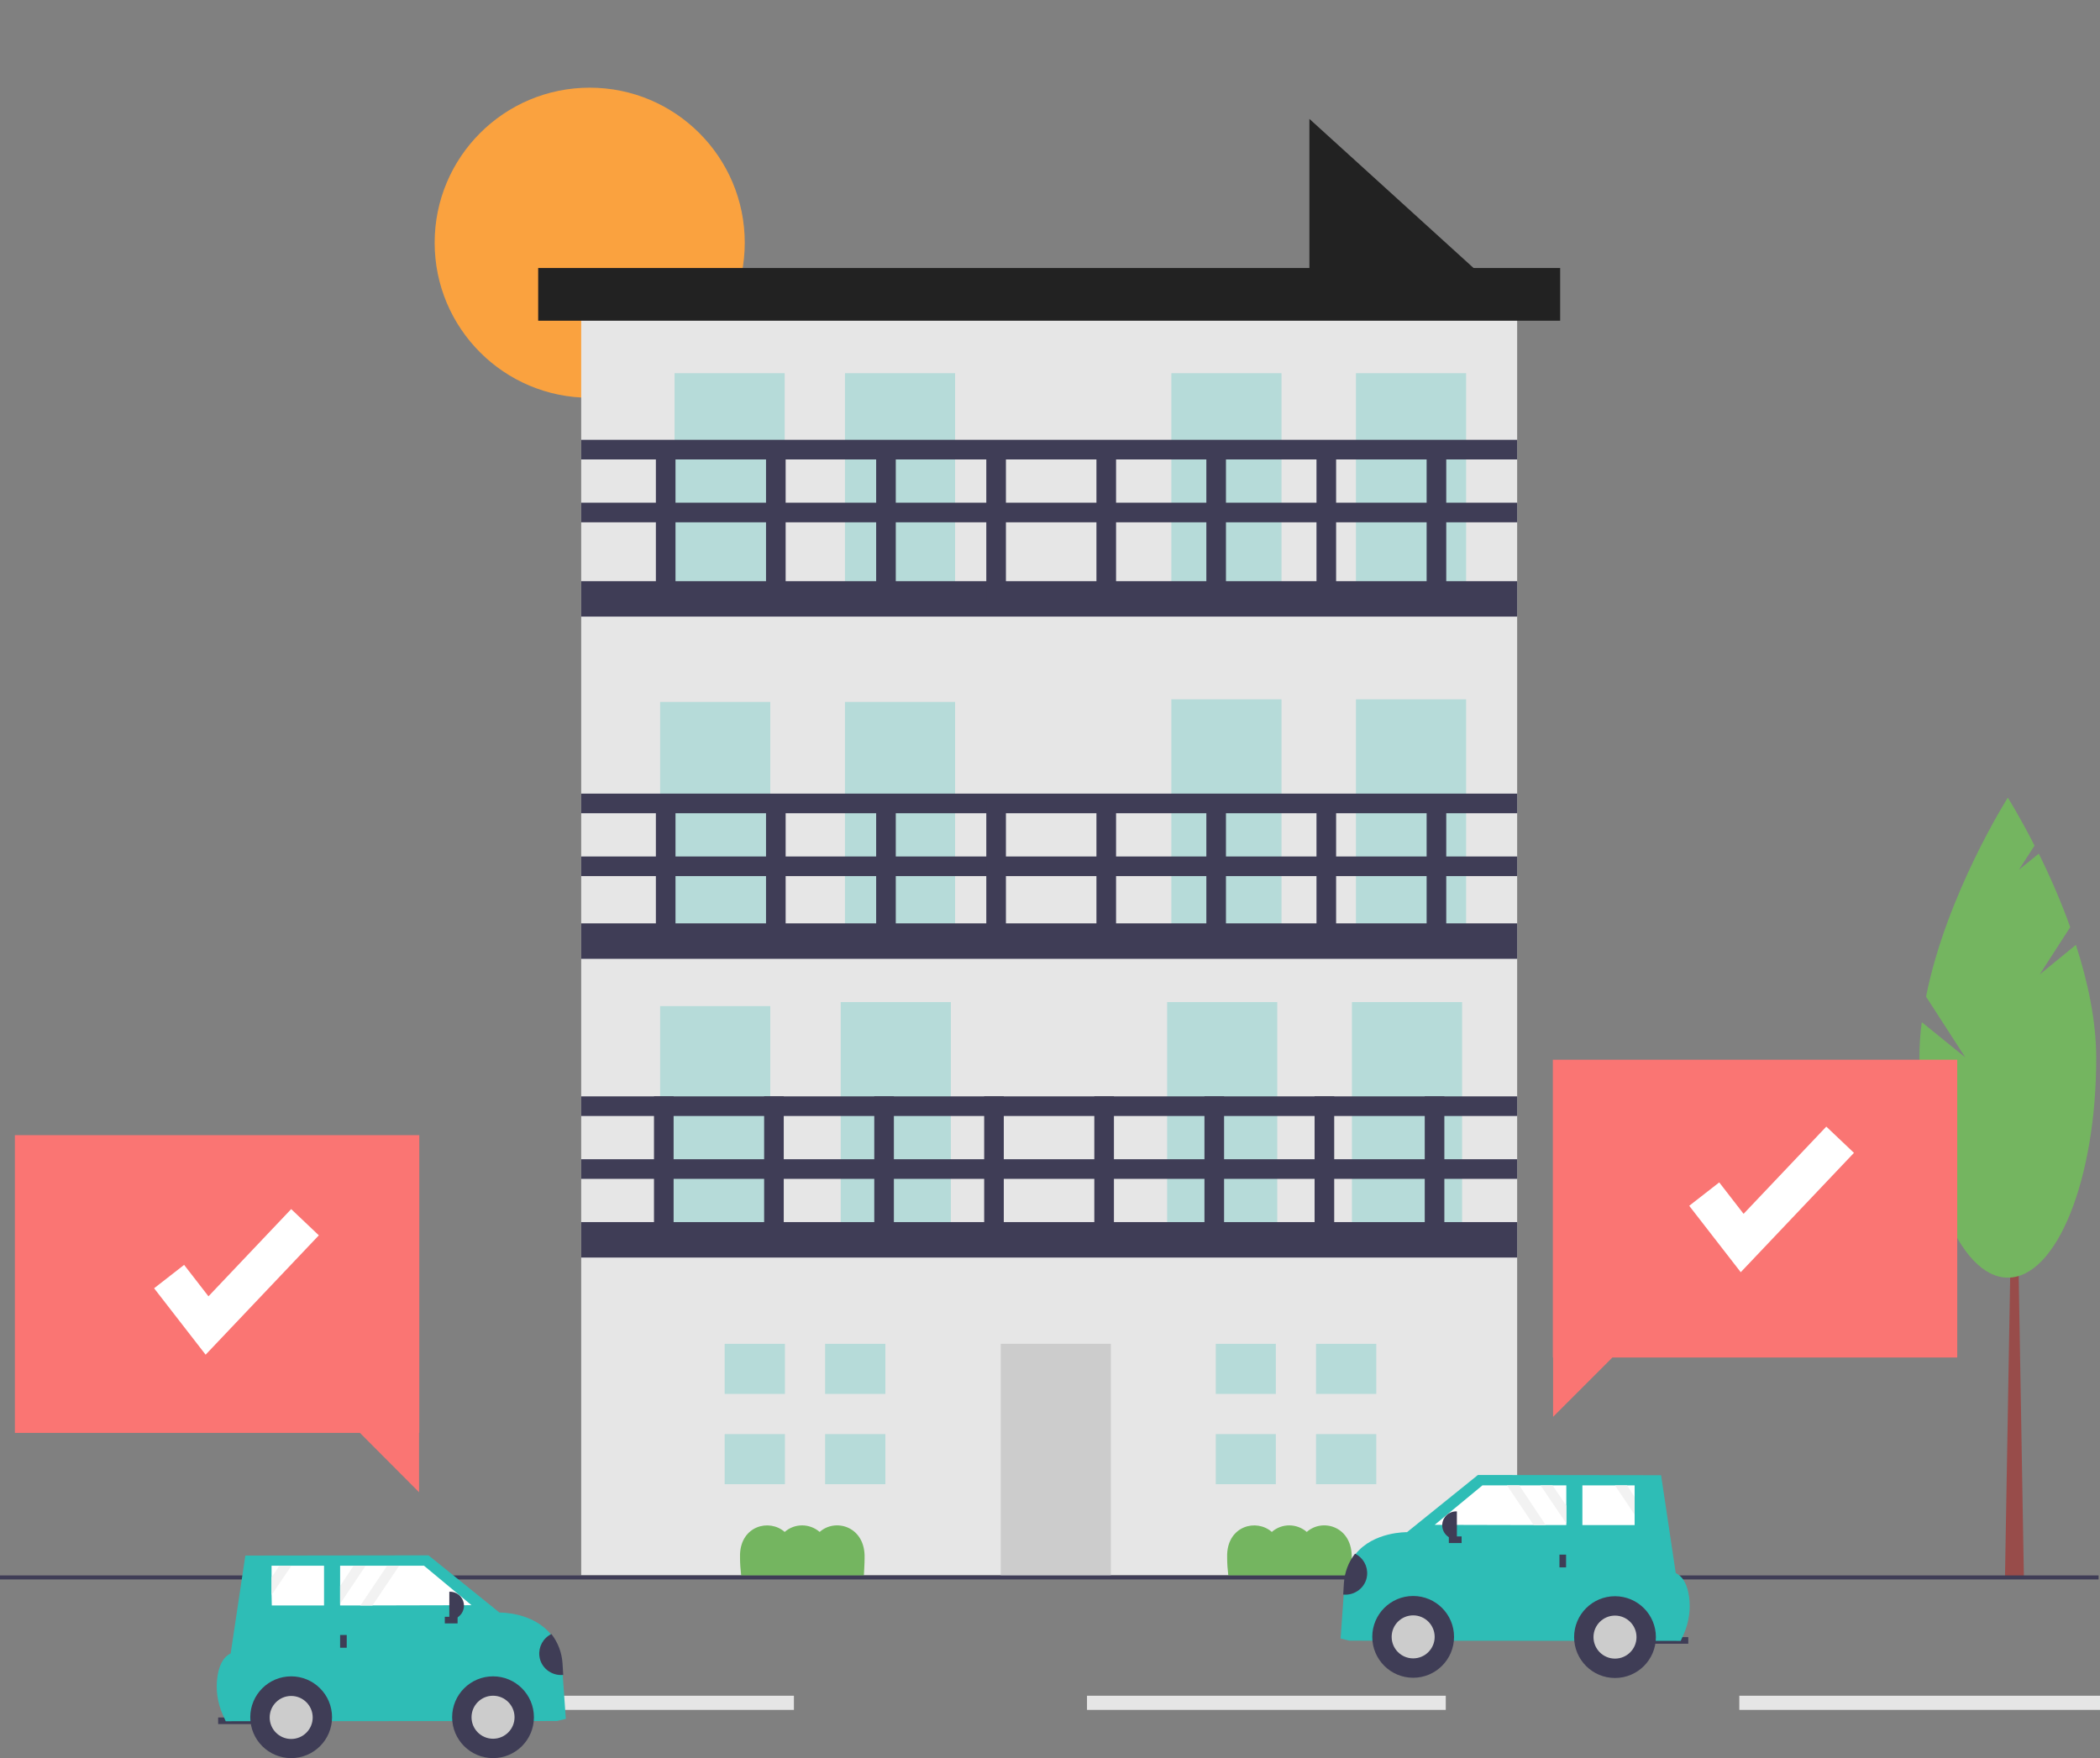 <svg xmlns="http://www.w3.org/2000/svg" xmlns:xlink="http://www.w3.org/1999/xlink" id="Calque_1" x="0px" y="0px" viewBox="0 0 888.5 744" style="enable-background:new 0 0 888.5 744;" xml:space="preserve"><rect x="0" y="0" width="888.5" height="744" fill="#808080" stroke="none"/><style type="text/css">	.st0{fill:#FAA23F;}	.st1{fill:#222222;}	.st2{fill:#E6E6E6;}	.st3{fill:#B6DBD9;}	.st4{fill:#CCCCCC;}	.st5{fill:#3F3D56;}	.st6{fill:#74B560;}	.st7{fill:#984C4A;}	.st8{fill:#FA7573;}	.st9{fill:#2EBDB6;}	.st10{fill:#FFFFFF;}	.st11{fill:#F2F2F2;}</style><circle class="st0" cx="249.5" cy="102.7" r="65.6"></circle><polygon class="st1" points="632.7,121.8 554,121.8 554,50.3 "></polygon><rect x="245.9" y="119.5" class="st2" width="396" height="547"></rect><rect x="285.4" y="157.9" class="st3" width="46.6" height="98.2"></rect><rect x="357.5" y="157.9" class="st3" width="46.6" height="98.2"></rect><rect x="279.3" y="297" class="st3" width="46.6" height="98.2"></rect><rect x="357.5" y="297" class="st3" width="46.6" height="98.2"></rect><rect x="279.3" y="425.7" class="st3" width="46.6" height="98.2"></rect><rect x="355.7" y="424" class="st3" width="46.6" height="98.2"></rect><rect x="423.4" y="568.6" class="st4" width="46.6" height="98.2"></rect><rect x="493.8" y="424" class="st3" width="46.6" height="98.2"></rect><rect x="572" y="424" class="st3" width="46.6" height="98.2"></rect><rect x="495.6" y="295.9" class="st3" width="46.6" height="98.2"></rect><rect x="573.7" y="295.9" class="st3" width="46.6" height="98.2"></rect><rect x="495.6" y="157.9" class="st3" width="46.6" height="98.2"></rect><rect x="573.7" y="157.9" class="st3" width="46.6" height="98.2"></rect><rect x="245.9" y="245.9" class="st5" width="396" height="15"></rect><rect x="245.9" y="362.4" class="st5" width="396" height="8.3"></rect><rect x="245.9" y="335.8" class="st5" width="396" height="8.3"></rect><rect x="276.7" y="463.9" class="st5" width="8.3" height="66.5"></rect><rect x="323.3" y="463.9" class="st5" width="8.3" height="66.5"></rect><rect x="369.9" y="463.9" class="st5" width="8.3" height="66.5"></rect><rect x="416.4" y="463.9" class="st5" width="8.3" height="66.5"></rect><rect x="463" y="463.9" class="st5" width="8.3" height="66.5"></rect><rect x="509.6" y="463.9" class="st5" width="8.3" height="66.5"></rect><rect x="556.2" y="463.9" class="st5" width="8.3" height="66.5"></rect><rect x="602.8" y="463.9" class="st5" width="8.3" height="66.5"></rect><rect x="277.5" y="337.4" class="st5" width="8.3" height="66.5"></rect><rect x="324.1" y="337.4" class="st5" width="8.3" height="66.5"></rect><rect x="370.7" y="337.4" class="st5" width="8.3" height="66.5"></rect><rect x="417.3" y="337.4" class="st5" width="8.3" height="66.5"></rect><rect x="463.9" y="337.4" class="st5" width="8.3" height="66.5"></rect><rect x="510.4" y="337.4" class="st5" width="8.3" height="66.5"></rect><rect x="557" y="337.4" class="st5" width="8.3" height="66.5"></rect><rect x="603.6" y="337.4" class="st5" width="8.3" height="66.5"></rect><rect x="277.5" y="189.4" class="st5" width="8.3" height="66.5"></rect><rect x="324.1" y="189.4" class="st5" width="8.3" height="66.5"></rect><rect x="370.7" y="189.4" class="st5" width="8.3" height="66.5"></rect><rect x="417.3" y="189.4" class="st5" width="8.3" height="66.5"></rect><rect x="463.9" y="189.4" class="st5" width="8.3" height="66.5"></rect><rect x="510.4" y="189.4" class="st5" width="8.3" height="66.5"></rect><rect x="557" y="189.4" class="st5" width="8.3" height="66.5"></rect><rect x="603.6" y="189.4" class="st5" width="8.3" height="66.5"></rect><rect x="245.9" y="212.7" class="st5" width="396" height="8.3"></rect><rect x="245.9" y="186.1" class="st5" width="396" height="8.3"></rect><rect x="245.9" y="390.7" class="st5" width="396" height="15"></rect><rect x="227.7" y="113.4" class="st1" width="432.4" height="22.3"></rect><polygon class="st3" points="332.1,589.8 332.1,568.6 306.6,568.6 306.6,589.8 330,589.8 "></polygon><polygon class="st3" points="330,606.8 306.6,606.8 306.6,628 332.1,628 332.1,606.8 "></polygon><rect x="349.1" y="568.6" class="st3" width="25.5" height="21.2"></rect><rect x="349.1" y="606.8" class="st3" width="25.5" height="21.2"></rect><polygon class="st3" points="539.8,589.8 539.8,568.6 514.4,568.6 514.4,589.8 537.7,589.8 "></polygon><polygon class="st3" points="537.7,606.8 514.4,606.8 514.4,628 539.8,628 539.8,606.8 "></polygon><rect x="556.8" y="568.6" class="st3" width="25.5" height="21.2"></rect><rect x="556.8" y="606.8" class="st3" width="25.5" height="21.2"></rect><rect x="245.9" y="517.1" class="st5" width="396" height="15"></rect><rect x="245.9" y="490.5" class="st5" width="396" height="8.3"></rect><rect x="245.9" y="463.9" class="st5" width="396" height="8.3"></rect><path class="st6" d="M365.8,659.4c0-0.5,0-0.9,0-1.4c-0.4-12.3-12.5-15.6-19-9.8c-4.3-3.7-10.6-3.7-14.8,0 c-6.5-5.7-18.5-2.6-18.9,9.5c0,0.5,0,0.9,0,1.4c0,2.5,0.2,5.1,0.5,7.6h51.9C365.6,664.3,365.8,661.9,365.8,659.4z"></path><path class="st6" d="M571.9,659.4c0-0.5,0-0.9,0-1.4c-0.4-12.3-12.5-15.6-19-9.8c-4.3-3.7-10.6-3.7-14.8,0 c-6.5-5.7-18.5-2.6-18.9,9.5c0,0.5,0,0.9,0,1.4c0,2.5,0.2,5.1,0.5,7.6h51.9C571.7,664.3,571.9,661.9,571.9,659.4z"></path><polygon class="st7" points="856.3,667.6 848.3,667.6 851,510.9 853.6,510.9 "></polygon><path class="st6" d="M863,412.3l12.9-20c-3.8-10.6-8.3-21-13.3-31.1l-8.4,6.8l6.6-10.2c-6.3-12.4-11.3-20.3-11.3-20.3 s-26,40.9-34.6,84.2l16.6,25.7l-18.4-14.9c-0.7,5-1,10.1-1,15.2c0,51.3,16.8,92.9,37.4,92.9c20.7,0,37.4-41.6,37.4-92.9 c0-15.9-3.6-32.5-8.6-47.9L863,412.3z"></path><polygon class="st8" points="828.1,448.4 657,448.4 657,574.4 657.1,574.4 657.1,599.5 682.2,574.4 828.1,574.4 "></polygon><rect x="459.9" y="717.5" class="st2" width="151.8" height="6"></rect><rect x="735.9" y="717.5" class="st2" width="152.6" height="6"></rect><rect x="183.9" y="717.5" class="st2" width="152" height="6"></rect><rect y="666.6" class="st5" width="887.9" height="1.7"></rect><rect x="696.4" y="692.7" class="st5" width="17.9" height="2.8"></rect><path class="st9" d="M567.2,693.3l3.7,0.9l140.2,0.1l1.3-2.9c2.2-5,3-10.6,2.2-16c-0.6-4.1-2.1-8.1-5.6-9.8l-6.2-41.4l-77.5-0.1 l-30,24.2c0,0-14.2-0.3-21.8,9.3c-2.8,3.6-4.4,7.9-4.7,12.4l-0.3,5L567.2,693.3z"></path><circle class="st5" cx="597.9" cy="692.6" r="17.3"></circle><circle class="st4" cx="597.9" cy="692.6" r="9.1"></circle><circle class="st5" cx="683.3" cy="692.7" r="17.3"></circle><circle class="st4" cx="683.3" cy="692.7" r="9.1"></circle><polygon class="st10" points="607,645.2 648.9,645.3 654,645.3 662.7,645.3 662.7,644.6 662.7,637.1 662.7,628.5 656.9,628.5  651.8,628.5 642.8,628.5 637.6,628.5 627.2,628.5 "></polygon><polygon class="st10" points="669.5,645.3 691.6,645.3 691.6,640.9 691.6,633.4 691.6,628.5 688.4,628.5 683.3,628.5 669.5,628.5  "></polygon><rect x="659.8" y="657.8" class="st5" width="2.8" height="5.4"></rect><rect x="613" y="650.1" class="st5" width="5.4" height="2.8"></rect><path class="st5" d="M616.4,651.3l-0.3,0c-3.3,0-5.9-2.7-5.9-5.9l0,0c0-3.3,2.7-5.9,5.9-5.9l0.3,0l0,0L616.4,651.3L616.4,651.3z"></path><path class="st5" d="M568.3,674.7c5,0.5,9.6-3.1,10.1-8.1c0.4-3.8-1.6-7.5-5.1-9.2c-2.8,3.6-4.4,7.9-4.7,12.4L568.3,674.7z"></path><polygon class="st11" points="651.8,628.5 662.7,644.6 662.7,637.1 656.9,628.5 "></polygon><polygon class="st11" points="683.3,628.5 691.6,640.9 691.6,633.4 688.4,628.5 "></polygon><polygon class="st11" points="637.6,628.5 648.9,645.3 654,645.3 642.8,628.5 "></polygon><rect x="92.3" y="726.7" class="st5" width="17.9" height="2.8"></rect><path class="st9" d="M239.4,727.3l-3.7,0.9l-140.2,0.1l-1.3-2.9c-2.2-5-3-10.6-2.2-16c0.6-4.1,2.1-8.1,5.6-9.8l6.2-41.4l77.5-0.1 l30,24.2c0,0,14.2-0.3,21.8,9.3c2.8,3.6,4.4,7.9,4.7,12.4l0.3,5L239.4,727.3z"></path><circle class="st5" cx="208.6" cy="726.6" r="17.3"></circle><circle class="st4" cx="208.6" cy="726.6" r="9.1"></circle><ellipse transform="matrix(0.995 -9.853759e-02 9.853759e-02 0.995 -71.004 15.677)" class="st5" cx="123.2" cy="726.7" rx="17.3" ry="17.3"></ellipse><circle class="st4" cx="123.2" cy="726.7" r="9.1"></circle><polygon class="st10" points="199.5,679.2 157.6,679.3 152.5,679.3 143.9,679.3 143.9,678.6 143.9,671.1 143.9,662.5 149.6,662.5  154.7,662.5 163.8,662.5 168.9,662.5 179.4,662.5 "></polygon><polygon class="st10" points="137.1,679.3 115,679.3 114.9,674.9 114.9,667.4 114.9,662.5 118.2,662.5 123.3,662.5 137.1,662.5 "></polygon><rect x="143.9" y="691.8" class="st5" width="2.8" height="5.4"></rect><rect x="188.2" y="684.1" class="st5" width="5.4" height="2.8"></rect><path class="st5" d="M190.1,673.5h0.3c3.3,0,5.9,2.7,5.9,5.9l0,0c0,3.3-2.7,5.9-5.9,5.9h-0.3l0,0L190.1,673.5L190.1,673.5z"></path><path class="st5" d="M238.3,708.7c-5,0.5-9.6-3.1-10.1-8.1c-0.4-3.8,1.6-7.5,5.1-9.2c2.8,3.6,4.4,7.9,4.7,12.4L238.3,708.7z"></path><polygon class="st11" points="154.7,662.5 143.9,678.6 143.9,671.1 149.6,662.5 "></polygon><polygon class="st11" points="123.3,662.5 114.9,674.9 114.9,667.4 118.2,662.5 "></polygon><polygon class="st11" points="168.9,662.5 157.6,679.3 152.5,679.3 163.8,662.5 "></polygon><polygon class="st10" points="736.5,538.3 714.7,510.2 727.4,500.3 737.7,513.6 772.7,476.7 784.4,487.8 "></polygon><polygon class="st8" points="6.3,480.3 177.4,480.3 177.4,606.3 177.3,606.3 177.3,631.4 152.3,606.3 6.3,606.3 "></polygon><polygon class="st10" points="87,573.2 65.2,545.1 77.9,535.2 88.2,548.5 123.2,511.6 134.9,522.7 "></polygon></svg>